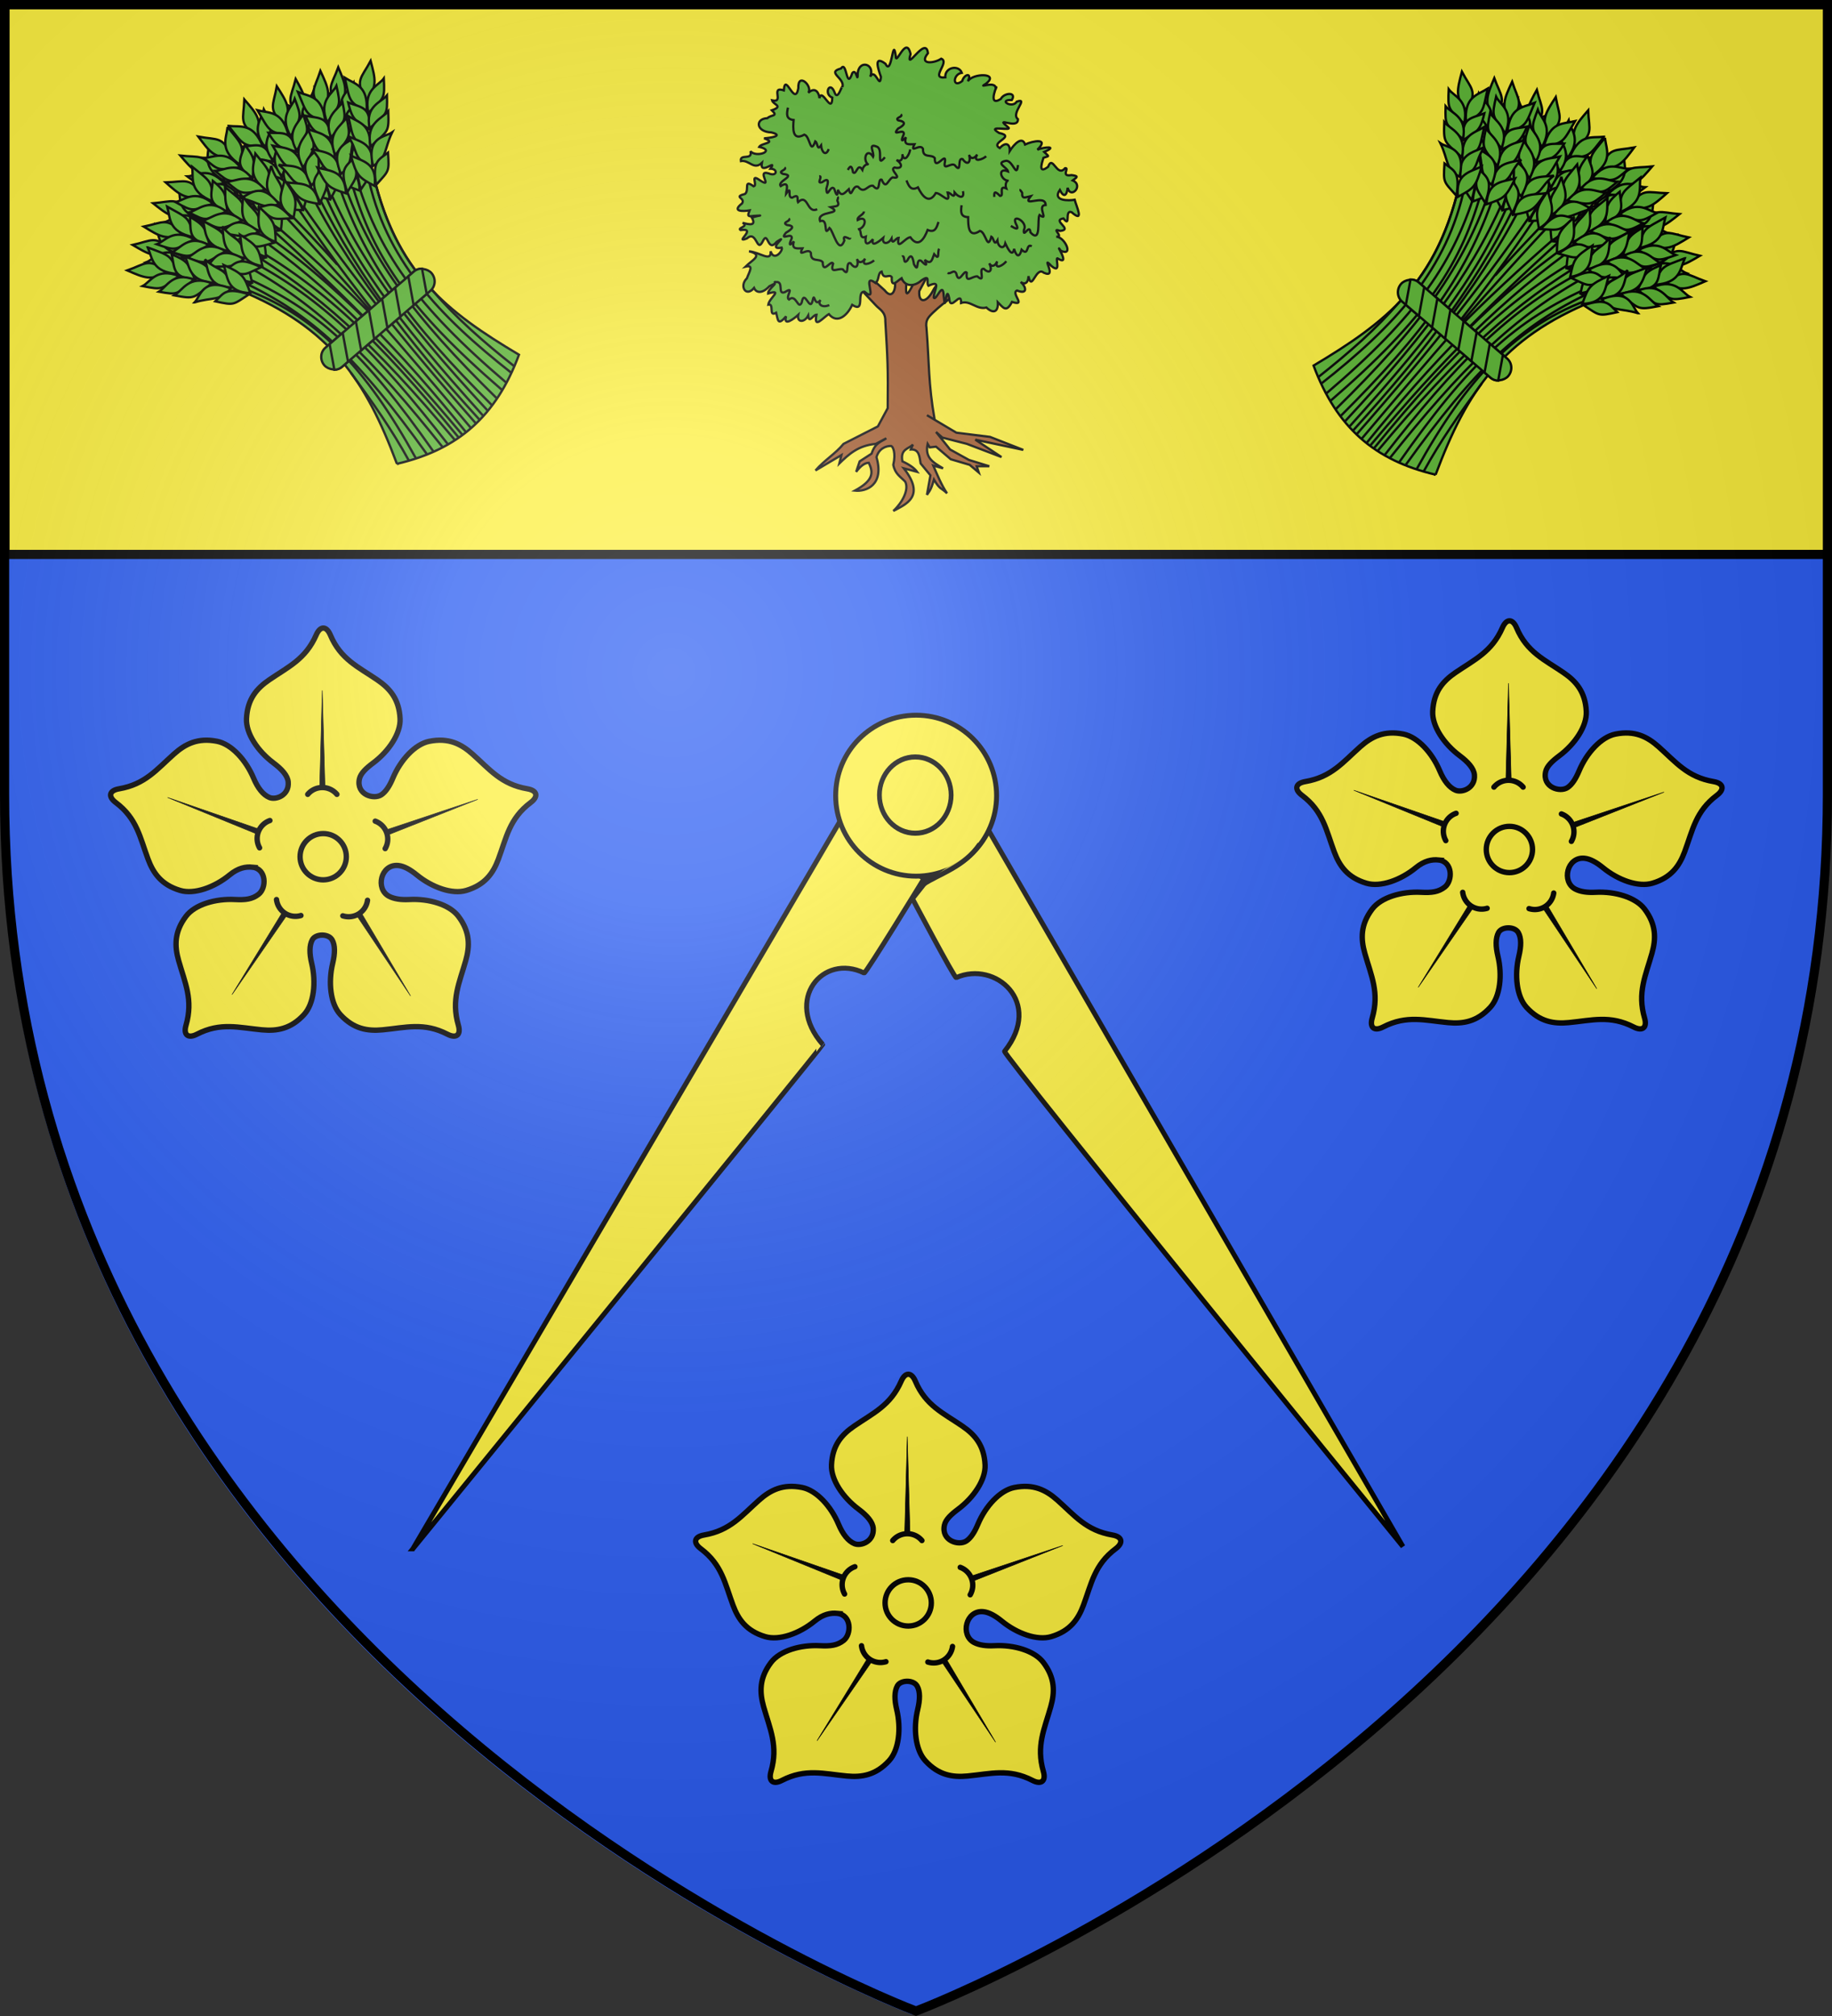 <svg width="600" height="660" viewBox="-300 -300 600 660" xml:space="preserve" xmlns:xlink="http://www.w3.org/1999/xlink" xmlns="http://www.w3.org/2000/svg"><rect x="-300" y="-300" width="600" height="660" fill="#333333" stroke="none"/><defs><radialGradient id="f" cx="-80" cy="-80" r="405" gradientUnits="userSpaceOnUse"><stop offset="0" style="stop-color:#fff;stop-opacity:.31"/><stop offset=".19" style="stop-color:#fff;stop-opacity:.25"/><stop offset=".6" style="stop-color:#6b6b6b;stop-opacity:.125"/><stop offset="1" style="stop-color:#000;stop-opacity:.125"/></radialGradient><path id="a" d="M-298.5-298.5h597V-40C298.5 246.2 0 358.39 0 358.39S-298.5 246.2-298.5-40z"/></defs><g style="display:inline" transform="translate(-1.183 1.183)"><use xlink:href="#a" fill="#e20909" style="fill:#2b5df2"/><path style="fill:#fcef3c;stroke:#000;stroke-width:2.993" d="M-297.169-299.682H299.91v180.007h-597.079z"/></g><g style="display:inline"><g transform="translate(-4)"><path style="display:inline;fill:#9d5324;fill-opacity:1;fill-rule:evenodd;stroke:#000;stroke-width:3;stroke-linecap:butt;stroke-linejoin:miter;stroke-miterlimit:4;stroke-dasharray:none;stroke-opacity:1" d="M253.88 374.72c-1.57-10.51 1.81-14.12 8.51-20.67 8.63-8.31 16.54-14.16 24.58-20.47 13.8-15.1-10.69-36.26-24.9-7.97-8.74 15.9-18.99 15.69-17.75-.23l7.01-13.09c14.04-27.08-1.85-9.51-15.53 4.76-12.13 24.74-8.54 2.45-8.58-5.45l-14.61-4.14-.36 10.14c.1 6.7-4.28 18.94-13.88 6.71l-11.35-10.28c-10.46-14.48-20.05-3.96-19.06 10.37l19.23 20.35c4.46 4.78 12.57 8.47 12.1 20.23 3.09 51.97 3.73 61.87 3.14 115.67l-13.01 24.09-45.53 23.16c-10.35 12.75-25.63 21.81-37.16 35.21l34.38-20.38-2.79 11.12c12.29-11.91 24.65-23.76 48.31-25.95l13.94-7.41c-5.92 4.68-14.46 4.91-19.51 20.38l-15.8 10.2-4.64 13.9c5.57-7.51 11.15-11.86 16.72-12.05 5.93 12.53 7.18 23-18.48 36.97 14.94 1.59 39.39-7.36 28.7-44.38 3-10.77 11.77-15.05 19.51-14.83 2.28.69 6.52 9.25 2.79 25.02 2.26 11.91 9.1 15.32 15.79 22.24 5.54 10.63-4.18 28.32-15.79 38.91 16.19-8.76 43.49-18.86 13.94-56.52l17.65 4.64c-3.36-4.64-9.5-9.27-19.51-13.9-3.13-16.46 8.06-16.26 13.94-22.24l-2.79 6.49c11.09-.57 11.54 9.49 13.01 18.53l13 15.75-4.64 25.94c2.8-4.74 4.95-4.91 9.29-20.38 7.74 13.52 9.61 10.73 17.35 18.27-7.71-11.45-12.73-24.23-18.28-36.8l13.01 3.7c-14.14-8.34-24.28-14.4-20.44-32.43l2.78 4.64 8.37-.93 19.51 16.68 25.08 7.41 12.08 10.19-2.78-8.34h16.72l-26.95-8.34-25.08-13.89-18.58-23.17 8.36 7.41 32.52 8.34 45.91 17.49-34.76-23.05 63.65 13.56-44.14-17.26-44.6-5.56-39.02-23.17 10.22 6.07c-8.58-49.06-7.03-73.71-10.8-121.26z" transform="matrix(.247 0 0 .247 -55.27 -285.075)"/><path d="M185.86 314.3c-19.17-13.71 5.25 28.35-14.23 11.9-11.63-.52 1.88 29.02-16.31 17.44-5.66 12.71-19.18 26.46-30.9 12.28-7.3 4.02-20.52 21.16-16.43.78-4.89.25-9.809 12.4-10.983 1.16-5.5 10.19-15.268 8.78-13.233-.97-5.582 5.11-20.045 16.21-16.069 1.94-11.217 13.05-10.611 5.07-13.156-4.76-10.894 6.29-1.786-12.6-10.475-10.73 1.25-8.9 20.456-20.84-.309-14.7-.304-6.38 19.031-18.69 1.786-9.7-9.422 10.2-17.458 9.02-20.322 2.29-10.852 13.05-20.036-2.72-9.512-12.74 2.953-8.4 9.923-18.37-1.89-15.49 8.799-8.78 24.588-15.62 4.726-20.33 14.199 1.04 29.856 15.08 28.608-.1 4.461 14.31 16.778-.83 14.806-4.74-21.865 4.04 11.88-19.64-6.727-7.79-12.5 15.64-11.198-16.22-18.551-.39-8.018 15.9-7.816-15.76-20.883-4.06-18.402 7.43 14.691-14.45-8.448-11.06-5.184-2.94 11.711-4.71 2.688-9.66 9.508 2.7 18.35 4.11 12.288-6.77 9.955-3.59 17.609-3.01 2.41-2.35-10.645 1.92-6.687-2.97-5.246-7.33-8.815 1.48-24.56 1.91-10.187-9.23 4.995-7.46-12.363-8.35 3.851-12.49 6.454-5.07-2.686-20.43 11.528-10.14 5.892-1.18-5.752-18.06 8.691-7.75 18.175 11.61-6.219-14.67 11.195-9.43 11.254 4.93 12.714-6.11 2.334-6.15 10.257-14.66-14.505 10.05-11.343-7.74-10.79 10.11-16.786-4.44-27.796-2.4-1.654-10.5 15.873-.21 12.672-13.09 7.714 9.16 34.171-.74 11.548-5.76 3.195-5.31 23.926-4.94 6.505-11.36 7.05-.31 27.587-3.25 9.668-7.81-20.409-.63-21.858-18.204-5.34-18.846 5.694-5.145 14.757-1.936 6.011-10.456 16.046-5.642 1.792-7.352.271-13.145 16.941 3.852-2.884-19.309 15.598-13.284 1.814-25.34 14.47 22.775 19.209-2.746-.886-22.42 19.687-2.354 13.171 6.002 9.706-8.738 14.296.473 14.866 7.113 3.22-15.137 16.44 22.88 17.03-.688-11.97-4.67-3.37-23.291 2.95-7.151 4.14 12.689 9.82-10.302 10.45-7.06 3.74-11.627-21.87-19.298-1.82-24.464 7.81-11.738 6.84 30.213 14.93 6.089 5.65-7.298 7.14 15.969 7.17-.104 2.37-18.486 23.5-11.632 16.58 4.926 6.85-12.722 12.85 18.197 14.22.164-3.08-8.66-10.81-29.925 6.02-17.307 8.52 17.689 9.59-38.299 13.6-10.665-.17 15.852 13.73-28.538 19.66-2.212-7.68 25.933 20.39-25.71 23.03-1.136-12.93 16.095 9 13.346 17.62 7.262 12.02 4.591-15.71 26.979 5.41 24.823-1-13.631 17.87-17.102 21.92-6.131-12.06 1.816-12.72 21.234.56 10.909 2.54-9.399 13.46-11.546 7.38.362 6.45-11.059 42.4-11.294 24.3 3.067-13.88 8.151 14.12-5.732 12.64 7.321 5.06-12.356-13.12 25.487 6.8 13.063 4.21-8.519 21.48-9.733 14.57 1.382-19.01-.635.62 11.92 6.59 2.14 16.78-5.728-8.64 15.539 1.58 23.203.31 15.069-32.4-5.237-13.45 10.369 9.06 6.97-31.05-3.96-11.53 7.96 23.49 4.96-13.13 12.37.89 19.99 7.81-8.65 13.61-5.55 13.23 3.87 6.03-9.49 16.57-20.15 20.3-8.57 10.26-4.9 32.68-9.03 16.3 6.91 9.05-3.83 28.22-5.2 9 2.94 7.09 6.83 7.13 4.89-.95 7.74-2.53 8.16-6.92 21.93 6.22 11.92 6.15-16.87 11.51 15 22.49 1.82 6.36-.82-6.51 11.84 8.51 9.19 10.96 1.32 6.46 3.36 1.54 7.08 15.11 6.64-2.79 25.45-6.62 9.69-1.28 10.96-5.28 13.25-10.4 2.9-10.44 15.05 12.36 14.43 19.68 13.03 2.19 8.58 13.36 31.77-4.06 16.48-10.13-3.78-.34 21.58-10.89 8.24-16.1 2.75 13.84 14.65-4.41 16.61-13.41-5.05 6.29 8.42-5.04 7.6 11.05.21 23.61 26.5 6.14 18.74-10.38-14.14 14.05 20.72-3.28 10.72-6.42-5.66 5.57 21.61-9.24 9.46-15.4-16.47 9.21 17.51-10.18 8.88-10.75-9.11-15.8 26.3-20.3 4.47-.1 7.88-4.08 12.39-10.4 7.75 8.24 7.13 8.96 16.99-4.72 11.34-8.97 3.39 13.49 21.62-6.73 15.1-7.62 14.81-11.52 7.71-18.85.41.91 13.79-6.54 15.18-15.07 7.03-12.71 3.48-21.61-10.13-33.56-6.04.46-18.4-14.6 13.3-15.74-6.19-4.51-21.23-4.78 24.12-7.27-2.24-.78-23.09-10.11 7.1-13.3 1.22.39-10.27 10.77-23.75-7.02-15.57-3.48-4.27 3.45-15.85-9.4-7.03-9.16 8.29-21.58 8.66-26.2-3.06-6.02 3.78-13.95 14.04-12.99-1.28-3.5-5.28-10.75 4.82-13.47-7.44-5.44 1.65-2.85 12.61-8.51 14.72z" style="display:inline;fill:#5ab532;fill-opacity:1;fill-rule:evenodd;stroke:#000;stroke-width:3;stroke-linecap:butt;stroke-linejoin:miter;stroke-miterlimit:4;stroke-dasharray:none;stroke-opacity:1" transform="matrix(.247 0 0 .247 -55.27 -285.075)"/><path style="display:inline;fill:none;fill-opacity:1;fill-rule:evenodd;stroke:#000;stroke-width:3;stroke-linecap:butt;stroke-linejoin:miter;stroke-miterlimit:4;stroke-dasharray:none;stroke-opacity:1" d="M70.184 82.212c-1.806 8.459-2.74 15.309 7.506 16.4-.796 10.288-2.348 28.728 14.217 19.428 7.961 2.29 7.585 27.71 14.523 8.87 3.5 2.2 2.22 13.23 7.62 5.45.88 9.08 6.5 14.83 10.14 4.83m25.38 27.65c3.18-5.87 5.19-6.42 6.89 3.15 4.69 4.51 5.85-13.76 12.37-3.39 1.22-5.17 6.19-8.74 8.12-6.57-8.63-6.14-2.4-23.93 6.2-10.66 2.07-5.09-8.13-18.98 5.33-13.23 8.49 4.26-1.77 28.31 10.28 13.9m28.57 30.62c3.17 8.06 6.15 14.23 15.22 9.23 5.32 10.96 14.45 23.58 23.7 7.47 7.37.1 20.38 17.69 15.6-.66 4.11-.15 9.17 9.63 9.3.11 5.87 7.11 13.49 8.38 11.03-1.85m41.64 7.59c-.55-6.57.67-8.39 7.43-1.37 6.4.99-2.8-14.69 8.33-9.93-1.77-4.92.24-10.79 3.1-10.12-10.61-.2-15.11-18.36-.73-12.38-1.12-5.41-17.17-11.1-2.88-14.02 9.45-1.16 14.15 24.37 16.15 5.57m-74.82 53.31c-1.15 8.57-1.59 15.48 8.72 15.76 0 10.33-.18 28.83 15.63 18.25 8.11 1.68 9.64 27.03 15.14 7.7 3.65 1.93 3.21 13.03 8.01 4.84.73 9.23 8.6 12.62 10.46 4.02 2.59 5.5 9.45 19.82 11.65 7.27 2.98 10.25 7.07 12.11 10.01 1.12 10.09 9.64 5.38-9.36 13.4-4.48m-27.68-27.05c5.97 3.71 12.02 6.63 6.48-3.27-5.9-14.25 16.74-1.95 10.86 8.39-1.59 12.45 7.87-9.23 8.6 3.48 14.72 15.49 8.72-17.61 11.99-23.14 13.75 9.59-4.55-12.63 8.22-13.17-.33-15.73-33.16 4.97-19.65-11.89-6.66 1.39-12.24 5.07-11.47-4.3-.46-1.49-3.18-2.85-2.01-4.73m-109.03 43.34c-2.45 8.29-4.85 14.75-14.34 10.6-4.31 11.37-12.26 24.85-22.94 9.64-7.33.76-18.72 19.53-15.59.81-4.12.22-8.27 10.45-9.26.97-4.49 8.14-12.95 7.71-11.15-.81-4.64 3.97-16.7 13.92-13.54 1.63-7 8.18-11.34 7.84-9.55-3.26-10 4.59-4.14-11.54-10.36-9.79 10.54-1.17 13.42-19.69-.38-12.4-.98-4.78 8.2-6.65 8.35-11.26m-18.22 34.83c.2 4.31-11.16-6.71-7.77 3.72-7.78 20.06-14.6-12.86-19.67-16.74-9.14 14.16-.43-13.38-12.46-9.02-5.63-14.65 32.52-8.23 13.78-18.62 6.66-1.31 13.22-.1 9.03-8.43-.13-1.56 1.9-3.85.11-5.16m-26.84 16.39c-13.914 6.78-11.658-21.79-25.523-9.27-1.645-3.5 2.575-11.88-7.802-5.96-7.135-.19.949-17.63-7.983-5.24.186-3.53 5.592-18.28-7.062-10.11-5.205-6.89 21.975-13.93 3.087-16.16-8.733-3.74 6.337-5.06 1.99-8.65m166.643-23.92c-.69 6.43-7.82 19.13-10.41 6.38.79 6.57-2.01 10.83-7.83 7.66 8.71 5.46 8.03 12.61-2.69 10.02-7.74 3.16 13.43 15.83-2.48 13.1-6.52 3.39-8.33 17.1-14.47 2.95-5.85-2.17-.4 20.3-11.55 8.06-7.2-1.14-11.28 11.67-19.57 1.49-8.07-3.41-8.67 18.04-12.43 3.05-5.09 4.52-9.68 11.77-14.38.87-.38 10.75-2.59 6.39-4.92-1.26-4.88-6.9-9.95 15.1-10.41-.24 2.17-6.91 4.67-16.18-5.42-8.65-8.99 3.11 1.48-8.07-4.12-7.82m221.44-26.47c-4.81 4.44-18.28 8.86-11.92-2.31-3.74 5.59-8.6 6.6-10.83.4 2.98 9.97-2.19 14.89-8.5 5.67-7.85-2.83-.24 20.93-10.35 8.1-5.17-4.1-15.95 8.46-13.13-4.22 2.37-15.35-13.9 13.84-13.46-5.25-4.63-5.68-16.15.9-15.61-12.2-3.7-8-18.26 7.55-11.25-6.17-6.85 0-14.91 2.07-11.32-9.14-7.32 7.83-6.04 2.94-2.87-4.29.94-8.45-17.28 4.5-7.62-7.25 8.71-4.54 11.79-9.02 0-10.994-4.77-3.813 7.9-4.432 3.53-7.812M184.45 284.68c-4.8 4.45-18.27 8.86-11.92-2.31-3.74 5.59-8.6 6.59-10.82.4 2.97 9.98-2.19 14.89-8.51 5.66-7.85-2.82-.24 20.93-10.35 8.1-7.14-1.79-17.38 7-12.73-7.63-2.92-5.52-13.63 14.86-13.86-1.83-4.63-5.69-16.15.9-15.6-12.21-3.706-7.99-18.261 7.56-11.262-6.16-6.847 0-14.895 2.06-11.317-9.14-7.313 7.84-6.036 2.92-2.864-4.29.93-8.45-17.289 4.5-7.623-7.26 6.225-3.73 13.89-8.95 1.554-10.15-8.734-3.74 6.337-5.06 1.99-8.65m53.842 114.74c-10.27 4.45-15.91-2.08-11.5-6.69-9.02 10.84-7.69-13.09-10.77 1.43-3.654 14.56-10.928-17.38-14.261 1.89-4.944 10.73-7.239-12.38-16.94-3.97-5.555-3.39 8.785-18.57-5.399-9.86-10.921 4.35.08-16.14-13.199-13.08l-1.005-1.27m307.804-26.58c-3.82 5.31-16.2 12.41-12.13.15-2.57 6.2-7.13 8.23-10.53 2.59 4.83 9.16.76 15.05-7.24 7.27-8.25-1.2 3.81 20.57-8.59 10.03-7.35-.31-15.65 10.39-13.95-4.9-3.95-4.84-10.45 17.33-13.94 1-3.31-6.04-7.32 1.62-11.46-.64m-11.22-32.07c-2.68 4.82 1.35 16.75-6.72 7.17-2.54 6.29-3.21 15.06-12.4 7.54 4.45 9.65.63 6.97-4.93 1.19-7.46-3.84-2.02 18.05-9.35 4.68-1.16-7.25-3.17-16.5-8.7-5.14-6.59 6.98-2.28-7.86-7.16-5.01" transform="matrix(.247 0 0 .247 -55.27 -285.075)"/><g style="fill:#fcef3c"><g style="fill:#fcef3c" transform="matrix(.536 0 0 .536 -203.022 -99.1)"><path style="fill:#fcef3c;fill-opacity:1;fill-rule:evenodd;stroke:#000;stroke-width:3;stroke-linecap:butt;stroke-linejoin:miter;stroke-miterlimit:4;stroke-dasharray:none;stroke-opacity:1" d="m78.786 571.202 260.277-443.174 52.056 33.766s-35.57 58.176-36.58 57.683c-25.145-12.285-49.21 16.27-25.324 43.614.432.494-250.429 308.11-250.429 308.11zM384.084 174.104s25.714 48.637 26.731 48.186c23.907-10.582 53.391 15.035 29.545 45.021-1.402 1.763 243.394 302.484 243.394 302.484L430.512 132.249l-35.876 28.49Z"/><circle style="fill:#fcef3c;fill-opacity:1;stroke:#000;stroke-width:2.748;stroke-miterlimit:4;stroke-dasharray:none;stroke-opacity:1" transform="translate(-36.954 -12.498) scale(1.092)" cx="387.601" cy="113.256" r="45.021"/><circle style="fill:#fcef3c;fill-opacity:1;stroke:#000;stroke-width:5.417;stroke-miterlimit:4;stroke-dasharray:none;stroke-opacity:1" transform="matrix(.537 0 0 .571 269.072 50.959)" cx="217.366" cy="104.814" r="40.8"/></g><path d="M390.767 165.31c8.935-6.093 24.963-10.415 34.469-24.62" style="fill:#fcef3c;fill-opacity:.75;fill-rule:evenodd;stroke:#000;stroke-width:3;stroke-linecap:butt;stroke-linejoin:miter;stroke-miterlimit:4;stroke-dasharray:none;stroke-opacity:1" transform="matrix(.536 0 0 .536 -203.022 -99.1)"/></g><use xlink:href="#b" transform="translate(-188.819 248.428)"/></g><g style="display:inline" transform="translate(4.081 1.774)"><use x="0" y="0" xlink:href="#c" id="b" transform="translate(380.699 -4.732)"/><use xlink:href="#d" transform="matrix(-1 0 0 1 -.188 1.183)"/></g><g transform="translate(-3.715 -.592)" style="display:inline"><g id="c" transform="matrix(1.756 0 0 1.756 -260.938 -94.672)"><path d="M26.957 45.083c-1.275-.123-2.656.13-4.27 1.45-2.818 2.307-6.586 3.669-9.212 2.883-3.516-1.05-5.015-3.22-5.995-5.844-1.51-4.042-2.054-7.569-6.02-10.544-1.453-1.09-1.264-2.236.621-2.558 4.887-.835 7.03-3.633 10.256-6.498 2.095-1.86 4.435-3.074 8.034-2.357 2.688.536 5.38 3.503 6.79 6.86.786 1.87 1.797 3.13 2.956 3.612 1.23.511 3.706-.401 3.51-2.865-.097-1.215-1.204-2.423-2.761-3.586-2.918-2.179-5.149-5.507-5.02-8.245.172-3.665 1.915-5.644 4.226-7.228 3.558-2.44 6.79-3.844 8.78-8.385.767-1.752 1.925-1.66 2.632.014 1.93 4.566 5.222 5.945 8.78 8.385 2.31 1.585 4.054 3.563 4.226 7.228.129 2.738-2.101 6.067-5.02 8.246-1.29.963-2.333 1.92-2.563 2.972-.641 2.927 2.687 3.925 4.112 2.95.858-.586 1.538-1.692 2.128-3.098 1.41-3.357 4.103-6.324 6.791-6.86 3.599-.717 5.94.497 8.034 2.357 3.226 2.865 5.369 5.663 10.256 6.498 1.885.322 2.074 1.468.62 2.558-3.965 2.975-4.51 6.502-6.019 10.544-.98 2.624-2.48 4.793-5.995 5.844-2.626.786-6.394-.576-9.213-2.882-1.234-1.01-2.407-1.664-3.472-1.766-3.253-.313-4.335 4.38-1.708 5.745.936.487 2.223.679 3.78.595 3.637-.194 7.48.935 9.135 3.121 2.214 2.926 2.141 5.562 1.38 8.258-1.17 4.152-2.756 7.3-1.376 12.063.532 1.837-.417 2.507-2.032 1.674-4.406-2.272-7.818-1.224-12.113-.82-2.79.261-5.395-.143-7.873-2.848-1.852-2.022-2.27-6.006-1.423-9.548.435-1.819.487-3.373-.114-4.397-.695-1.184-3.068-1.137-3.686 0-.567 1.042-.55 2.578-.114 4.397.847 3.542.43 7.526-1.422 9.548-2.48 2.705-5.085 3.11-7.874 2.847-4.295-.403-7.707-1.451-12.113.82-1.615.834-2.564.164-2.032-1.673 1.38-4.762-.205-7.91-1.377-12.063-.76-2.696-.833-5.332 1.381-8.258 1.655-2.186 5.498-3.315 9.135-3.12 1.937.103 3.227-.052 4.411-.984 1.476-1.161 1.509-4.724-1.157-5.042z" style="fill:#fcef3c;fill-opacity:1;stroke:#000;stroke-width:1px;stroke-linecap:butt;stroke-linejoin:miter;stroke-opacity:1"/><circle transform="matrix(.872 0 0 .872 2.792 2.43)" style="fill:#fcef3c;stroke:#000;stroke-width:1.147;stroke-linecap:butt;stroke-linejoin:miter;stroke-miterlimit:4;stroke-dasharray:none;stroke-opacity:1" cx="42.842" cy="46.675" r="4.946"/><path transform="translate(9.226 .272) scale(.718)" d="M39.053 43.496a4.946 4.946 0 0 1 3.79-1.767 4.946 4.946 0 0 1 3.788 1.767" style="fill:none;stroke:#000;stroke-width:1.393;stroke-linecap:round;stroke-linejoin:miter;stroke-miterlimit:4;stroke-dasharray:none;stroke-opacity:1"/><path d="m44.207 34.44.488-18.256.516 18.257Z" style="fill:#000;fill-opacity:1;stroke:#000;stroke-width:.1;stroke-linecap:butt;stroke-linejoin:miter;stroke-miterlimit:4;stroke-dasharray:none;stroke-opacity:1" transform="translate(-4.718 -4.052)"/><path style="fill:none;stroke:#000;stroke-width:1.393;stroke-linecap:round;stroke-linejoin:miter;stroke-miterlimit:4;stroke-dasharray:none;stroke-opacity:1" d="M39.053 43.496a4.946 4.946 0 0 1 3.79-1.767 4.946 4.946 0 0 1 3.788 1.767" transform="rotate(70.027 35.184 49.435) scale(.718)"/><path style="fill:#000;fill-opacity:1;stroke:#000;stroke-width:.1;stroke-linecap:butt;stroke-linejoin:miter;stroke-miterlimit:4;stroke-dasharray:none;stroke-opacity:1" d="m44.207 34.44.488-18.256.516 18.257Z" transform="rotate(70.027 45.242 41.645)"/><path transform="rotate(147.803 35.339 44.182) scale(.718)" d="M39.053 43.496a4.946 4.946 0 0 1 3.79-1.767 4.946 4.946 0 0 1 3.788 1.767" style="fill:none;stroke:#000;stroke-width:1.393;stroke-linecap:round;stroke-linejoin:miter;stroke-miterlimit:4;stroke-dasharray:none;stroke-opacity:1"/><path d="m44.207 34.44.488-18.256.516 18.257Z" style="fill:#000;fill-opacity:1;stroke:#000;stroke-width:.1;stroke-linecap:butt;stroke-linejoin:miter;stroke-miterlimit:4;stroke-dasharray:none;stroke-opacity:1" transform="rotate(147.803 42.935 44.331)"/><path style="fill:none;stroke:#000;stroke-width:1.393;stroke-linecap:round;stroke-linejoin:miter;stroke-miterlimit:4;stroke-dasharray:none;stroke-opacity:1" d="M39.053 43.496a4.946 4.946 0 0 1 3.79-1.767 4.946 4.946 0 0 1 3.788 1.767" transform="rotate(-146.876 35.419 41.478) scale(.718)"/><path style="fill:#000;fill-opacity:1;stroke:#000;stroke-width:.1;stroke-linecap:butt;stroke-linejoin:miter;stroke-miterlimit:4;stroke-dasharray:none;stroke-opacity:1" d="m44.207 34.44.488-18.256.516 18.257Z" transform="rotate(-146.876 41.748 45.714)"/><path transform="rotate(-69.291 35.575 36.175) scale(.718)" d="M39.053 43.496a4.946 4.946 0 0 1 3.79-1.767 4.946 4.946 0 0 1 3.788 1.767" style="fill:none;stroke:#000;stroke-width:1.393;stroke-linecap:round;stroke-linejoin:miter;stroke-miterlimit:4;stroke-dasharray:none;stroke-opacity:1"/><path d="m44.207 34.44.488-18.256.516 18.257Z" style="fill:#000;fill-opacity:1;stroke:#000;stroke-width:.1;stroke-linecap:butt;stroke-linejoin:miter;stroke-miterlimit:4;stroke-dasharray:none;stroke-opacity:1" transform="rotate(-69.29 39.418 48.426)"/></g><g id="d" transform="scale(.254) rotate(-40.71 -1720.709 977.764)" style="display:inline"><path fill="#fcef3c" stroke="#000" stroke-width="3" d="M104.01 491.56c39.601-107.753 49.778-188.74-7.924-302.026 94.68-92.74 164.591-62.902 227.822 0-59.543 114.515-43.534 194.793-8.915 298.065-74.35 41.017-139.272 41.348-210.983 3.962z" style="fill:#5ab532"/><path fill="none" stroke="#000" stroke-width="3" d="M186.432 518.173c4.078-167.719-7.067-264.827-43.324-366.25m-6.375 4.094c33.606 101.364 46.252 195.476 43.906 361.25m56.781-1c-6.497-168.94 2.822-263.234 36.282-367.063m-6.5-3.625c-35.51 103.619-42.717 201.159-38.532 371.969m72.063-22.531c-9.795-50.256-16.156-96.465-16.125-140.375v-.22c-3.002-50.983 7.093-102.909 39.312-164.874m-5.343-5.219c-54.132 96.759-49.1 198.28-26.219 314.625m-35.656 12.969c-12.61-149.746-6.971-245.881 35.906-349.938m-5.719-4.187c-46.287 106.56-52.148 208.668-40.719 356.719m-24.37 3.703c-4.018-145.325 2.56-256.19 36.59-376.953m-7.032-2.97c-15.992 59.177-24.268 119.159-28.637 179.762m-52.457 197.489c7.042-145.88 1.743-247.595-42-353.594m-6.531 4.938c40.27 105.552 46.146 203.611 40.969 346.875m-35.532-11.625c26.942-129.53 23.992-224.712-28.406-315.188m36.803 176.917c-3.816 48.327-7.647 89.459-17.209 134.708m79.781 19.406c3.833-128.66-.916-254.148-34.031-377.03m-6.938 3.218c29.831 119.487 37.113 230.228 35.157 374.344m-42.344-7.97c15.11-153.513 7.068-236.195-40-333.905m-5.156 4.625c42.64 93.795 49.825 174.838 36.593 326.125m62.744-189.798c-4.81-63.366-12.49-123.857-21.556-183.109m-6.438 1.938c7.902 58.898 14.437 118.1 18.827 180.7m84.173 187.362c-23.714-151.927-14.926-237.542 27.594-330.968m-5.75-4.875c-46.326 94.551-55.944 180.375-32.125 339.562m-53.75 10.563c-1.507-147.134 3.152-266.853 17.125-386m-6.594-1.125c-8.251 59.944-13.114 121.469-16.004 185.603m3.559-70.497c-.614-32.966-2.89-82.4-5.18-116.044m-6.312.375c6.213 130.378 5.858 260.892 4.718 387.595"/><g fill="#fcef3c" stroke="#000" stroke-width="3" transform="translate(-164.423 -272.858)" style="fill:#5ab532"><rect width="182.258" height="32.688" x="280.32" y="590.775" rx="15.848" ry="16.344" style="fill:#5ab532"/><path d="m303.344 590.781-17.031 29.157c2.7 2.207 6.113 3.53 9.843 3.53h10.313l19.094-32.687zm44.625 0-19.094 32.688h22.188l19.093-32.688zm44.625 0L373.5 623.47h22.188l19.093-32.688zm44.594 0-19.094 32.688h22.219l16.75-28.719c-2.774-2.466-6.378-3.969-10.344-3.969z" style="fill:#5ab532"/></g><use xlink:href="#e" width="100%" height="100%" transform="scale(-1 1) rotate(26 19.299 -530.59)"/><use xlink:href="#e" width="100%" height="100%" transform="scale(-1 1) rotate(14 21.574 -1296.93)"/><use xlink:href="#e" width="100%" height="100%" transform="scale(-1 1) rotate(8 -38.764 -2673.123)"/><use xlink:href="#e" width="100%" height="100%" transform="rotate(26 223.499 363.5)"/><use xlink:href="#e" width="100%" height="100%" transform="rotate(15 210.618 364.149)"/><use xlink:href="#e" width="100%" height="100%" transform="rotate(7 182.4 284.362)"/><use xlink:href="#e" width="100%" height="100%" transform="rotate(30 226.34 379.886)"/><use xlink:href="#e" width="100%" height="100%" transform="rotate(18 228.331 401.143)"/><use xlink:href="#e" width="100%" height="100%" transform="rotate(8 236.316 440.019)"/><g id="e" fill="#fcef3c" stroke="#000" stroke-width="3" style="fill:#5ab532"><path d="M165.447 348.63c23.638 9.178 31.892 5.001 37.337 34.387-22.555-3.193-26.888-12.804-37.337-34.387z" style="fill:#5ab532" transform="translate(-162.46 -272.858)"/><path d="M204.833 343.371c-4.687 15.192-16.482 27.584 6.915 51.041 10.262-24.253 7.111-24.68-6.915-51.04z" style="fill:#5ab532" transform="translate(-162.46 -272.858)"/><path d="M222.374 370.406c-8.357 15.783-19.388 23.598 1.985 43.597 4.594-19.23 10.158-20.456-1.985-43.597z" style="fill:#5ab532" transform="translate(-162.46 -272.858)"/><path d="M233.694 383.866c-4.8 14.998-16.645 27.305 6.414 50.186 10.428-23.97 7.298-24.362-6.414-50.186z" style="fill:#5ab532" transform="translate(-162.46 -272.858)"/><path d="M250.725 403.165c-6.557 15.638-20.704 29.12 2.98 50.474 11.599-26.509-.324-25.626-2.98-50.474z" style="fill:#5ab532" transform="translate(-162.46 -272.858)"/><path d="M264.327 424.449c-6.046 14.95-20.345 28.923 2.348 49.697 8.354-21.616 9.23-24.785-2.348-49.697zM167.263 376.832c11.21 2.673 29.13-6.761 44.04 20.71-28.968-1.887-27.486.413-44.04-20.71z" style="fill:#5ab532" transform="translate(-162.46 -272.858)"/><path d="M178.52 396.068c11.477 1.946 30.622-8.27 44.497 17.573-29.952-.149-28.549 2.001-44.498-17.573z" style="fill:#5ab532" transform="translate(-162.46 -272.858)"/><path d="M190.485 412.593c12.033 2.304 31.84-8.22 46.852 19.638-31.306-.752-29.796 1.57-46.852-19.638z" style="fill:#5ab532" transform="translate(-162.46 -272.858)"/><path d="M204.492 436.53c10.911-1.097 28.93-18.112 46.882 16.752-20.825 4.033-24.939-7.19-46.882-16.751z" style="fill:#5ab532" transform="translate(-162.46 -272.858)"/><path d="M225.539 452.885c15.474-.894 22.155-5.418 38.77 21.498-24.836-3.375-23.44-1.18-38.77-21.498z" style="fill:#5ab532" transform="translate(-162.46 -272.858)"/></g><use xlink:href="#e" width="100%" height="100%" transform="scale(-1 1) rotate(18 20.32 -920.344)"/><use xlink:href="#e" width="100%" height="100%" transform="scale(-1 1) rotate(10 7.189 -2012.121)"/><use xlink:href="#e" width="100%" height="100%" transform="matrix(-1 0 0 1 420 0)"/></g></g></g><use xlink:href="#a" fill="url(#f)" style="display:inline"/><use xlink:href="#a" style="fill:none;stroke:#000;stroke-width:3"/></svg>
